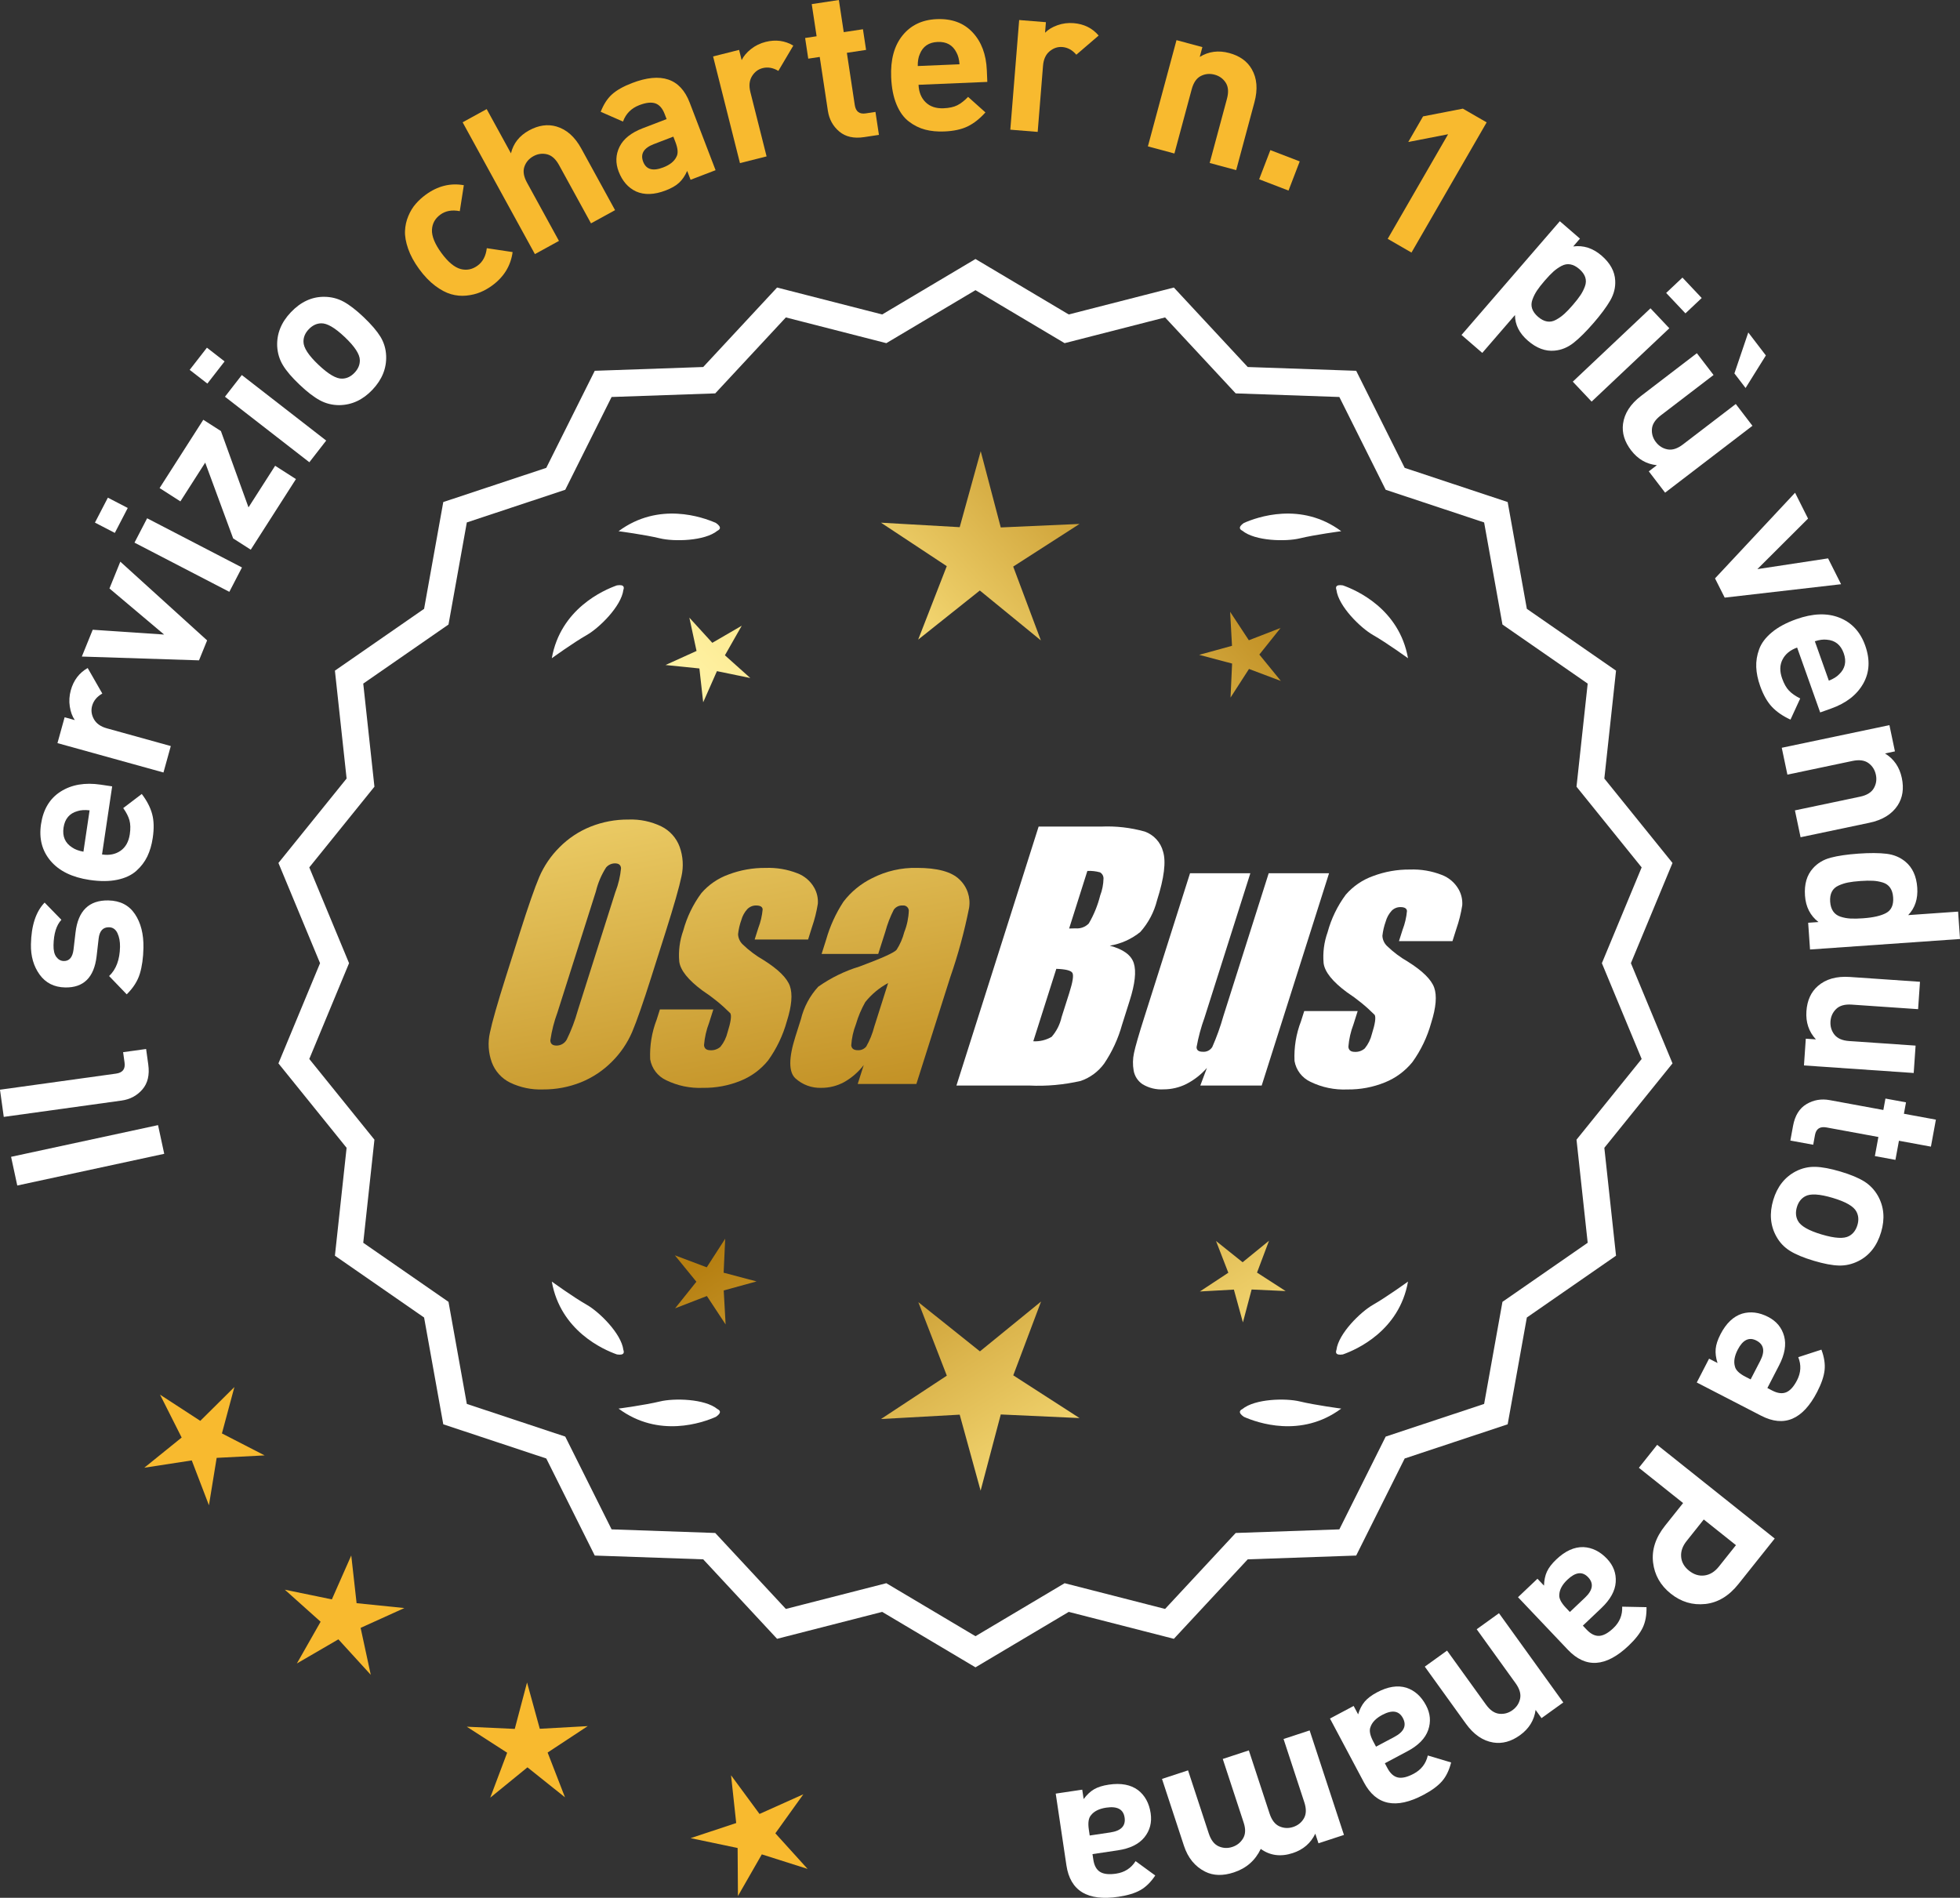<?xml version="1.0" encoding="UTF-8"?>
<svg id="Layer_2" data-name="Layer 2" xmlns="http://www.w3.org/2000/svg" xmlns:xlink="http://www.w3.org/1999/xlink" viewBox="0 0 176.37 170.779">
  <rect x="0" y="0" width="176.37" height="170.779" fill="#333333" stroke="none"/>
  <defs>
    <style>
      .cls-1 {
        fill: url(#linear-gradient-8);
      }

      .cls-2 {
        fill: url(#linear-gradient-7);
      }

      .cls-3 {
        fill: url(#linear-gradient-5);
      }

      .cls-4 {
        fill: url(#linear-gradient-6);
      }

      .cls-5 {
        fill: url(#linear-gradient-9);
      }

      .cls-6 {
        fill: url(#linear-gradient-4);
      }

      .cls-7 {
        fill: url(#linear-gradient-3);
      }

      .cls-8 {
        fill: url(#linear-gradient-2);
      }

      .cls-9 {
        fill: url(#linear-gradient);
      }

      .cls-10 {
        fill: #f8ba2f;
      }

      .cls-11 {
        fill: #fff;
      }
    </style>
    <linearGradient id="linear-gradient" x1="114.131" y1="196.299" x2="62.706" y2="113.779" gradientUnits="userSpaceOnUse">
      <stop offset="0" stop-color="#f9df7b"/>
      <stop offset=".279" stop-color="#b57e10"/>
      <stop offset=".323" stop-color="#c89d38"/>
      <stop offset=".417" stop-color="#efda86"/>
      <stop offset=".46" stop-color="#fff3a6"/>
      <stop offset=".642" stop-color="#f9df7b"/>
      <stop offset="1" stop-color="#b57e10"/>
    </linearGradient>
    <linearGradient id="linear-gradient-2" x1="127.378" y1="188.043" x2="75.953" y2="105.523" xlink:href="#linear-gradient"/>
    <linearGradient id="linear-gradient-3" x1="148.905" y1="174.627" x2="97.48" y2="92.108" xlink:href="#linear-gradient"/>
    <linearGradient id="linear-gradient-4" x1="48.693" y1="64.248" x2="80.386" y2="235.267" gradientUnits="userSpaceOnUse">
      <stop offset="0" stop-color="#f9df7b"/>
      <stop offset=".279" stop-color="#b57e10"/>
      <stop offset=".284" stop-color="#e5c25b"/>
      <stop offset=".286" stop-color="#f9df7b"/>
      <stop offset=".46" stop-color="#fff3a6"/>
      <stop offset=".642" stop-color="#f9df7b"/>
      <stop offset="1" stop-color="#b57e10"/>
    </linearGradient>
    <linearGradient id="linear-gradient-5" x1="61.201" y1="61.93" x2="92.894" y2="232.949" xlink:href="#linear-gradient-4"/>
    <linearGradient id="linear-gradient-6" x1="73.826" y1="59.591" x2="105.518" y2="230.609" xlink:href="#linear-gradient-4"/>
    <linearGradient id="linear-gradient-7" x1="53.14" y1="113.65" x2="118.916" y2="52.657" xlink:href="#linear-gradient"/>
    <linearGradient id="linear-gradient-8" x1="30.921" y1="89.688" x2="96.697" y2="28.695" xlink:href="#linear-gradient"/>
    <linearGradient id="linear-gradient-9" x1="37.977" y1="97.297" x2="103.753" y2="36.304" xlink:href="#linear-gradient"/>
  </defs>
  <g id="Layer_1-2" data-name="Layer 1">
    <g>
      <g>
        <polygon class="cls-10" points="21.092 124.817 18.023 127.859 14.401 125.502 16.346 129.361 12.985 132.077 17.256 131.42 18.801 135.455 19.496 131.19 23.812 130.968 19.97 128.99 21.092 124.817"/>
        <polygon class="cls-10" points="32.088 144.266 31.608 139.972 29.863 143.925 25.63 143.054 28.85 145.936 26.714 149.692 30.45 147.52 33.363 150.712 32.451 146.488 36.387 144.705 32.088 144.266"/>
        <polygon class="cls-10" points="48.572 155.569 47.426 151.402 46.321 155.58 42.004 155.382 45.636 157.724 44.114 161.769 47.463 159.039 50.84 161.736 49.278 157.707 52.887 155.329 48.572 155.569"/>
        <polygon class="cls-10" points="69.77 164.976 72.288 161.464 68.345 163.233 65.783 159.753 66.247 164.05 62.146 165.411 66.375 166.297 66.403 170.619 68.552 166.87 72.671 168.179 69.77 164.976"/>
      </g>
      <g>
        <path class="cls-11" d="M87.778,149.678l-8.345-4.961-9.405,2.409-6.61-7.111-9.703-.338-4.338-8.685-9.214-3.058-1.716-9.556-7.98-5.53,1.046-9.652-6.098-7.554,3.723-8.967-3.723-8.967,6.098-7.554-1.046-9.652,7.98-5.53,1.716-9.556,9.214-3.058,4.338-8.685,9.703-.338,6.61-7.111,9.405,2.409,8.345-4.961,8.345,4.961,9.405-2.409,6.61,7.111,9.703.338,4.338,8.685,9.214,3.058,1.716,9.556,7.98,5.53-1.046,9.652,6.098,7.554-3.723,8.967,3.723,8.967-6.098,7.554,1.046,9.652-7.98,5.53-1.716,9.556-9.214,3.058-4.338,8.685-9.703.338-6.61,7.111-9.405-2.409-8.345,4.961ZM79.708,142.802l8.07,4.797,8.07-4.797,9.095,2.329,6.392-6.877,9.383-.327,4.195-8.399,8.91-2.957,1.659-9.241,7.716-5.348-1.011-9.334,5.897-7.305-3.6-8.671,3.6-8.671-5.897-7.305,1.011-9.334-7.716-5.348-1.659-9.241-8.91-2.957-4.195-8.399-9.383-.327-6.392-6.877-9.095,2.329-8.07-4.797-8.07,4.797-9.095-2.329-6.392,6.877-9.383.327-4.195,8.399-8.91,2.957-1.659,9.241-7.716,5.348,1.011,9.334-5.897,7.305,3.6,8.671-3.6,8.671,5.897,7.305-1.011,9.334,7.716,5.348,1.659,9.241,8.91,2.957,4.195,8.399,9.383.327,6.392,6.877,9.095-2.329Z"/>
        <path class="cls-11" d="M87.778,150.04l-8.394-4.99-9.459,2.423-6.647-7.152-9.759-.34-4.363-8.735-9.268-3.076-1.726-9.61-8.025-5.562,1.052-9.708-6.134-7.598,3.745-9.018-3.745-9.018,6.134-7.598-1.052-9.708,8.025-5.562,1.726-9.61,9.268-3.076,4.363-8.735,9.759-.34,6.647-7.152,9.459,2.423,8.394-4.99,8.393,4.99,9.459-2.423,6.647,7.152,9.759.34,4.364,8.735,9.267,3.076,1.726,9.61,8.025,5.562-1.052,9.708,6.134,7.598-3.744,9.018,3.744,9.018-6.134,7.598,1.052,9.708-8.025,5.562-1.726,9.61-9.267,3.076-4.364,8.735-9.759.34-6.647,7.152-9.459-2.423-8.393,4.99ZM79.48,144.384l8.298,4.932,8.297-4.932,9.352,2.395,6.571-7.07,9.647-.336,4.313-8.635,9.161-3.041,1.706-9.501,7.934-5.499-1.04-9.597,6.063-7.511-3.701-8.916,3.701-8.915-6.063-7.511,1.04-9.596-7.934-5.499-1.706-9.501-9.161-3.041-4.313-8.636-9.647-.336-6.571-7.07-9.352,2.396-8.297-4.933-8.298,4.933-9.352-2.396-6.571,7.07-9.647.336-4.312,8.636-9.162,3.041-1.706,9.501-7.934,5.499,1.04,9.596-6.063,7.511,3.702,8.915-3.702,8.916,6.063,7.511-1.04,9.597,7.934,5.499,1.706,9.501,9.162,3.041,4.312,8.635,9.647.336,6.571,7.07,9.352-2.395ZM87.778,147.961l-8.118-4.826-9.148,2.343-6.43-6.917-9.438-.329-4.221-8.449-8.963-2.975-1.669-9.295-7.763-5.38,1.018-9.389-5.933-7.349,3.622-8.722-3.622-8.722,5.933-7.349-1.018-9.39,7.763-5.379,1.669-9.295,8.963-2.975,4.221-8.449,9.438-.329,6.43-6.917,9.148,2.344,8.118-4.826,8.117,4.826,9.148-2.343,6.43,6.917,9.438.329,4.221,8.449,8.964,2.975,1.669,9.295,7.762,5.379-1.018,9.39,5.933,7.349-3.622,8.722,3.622,8.722-5.933,7.349,1.018,9.389-7.762,5.38-1.669,9.295-8.964,2.975-4.221,8.449-9.438.329-6.43,6.917-9.148-2.343-8.117,4.826ZM79.756,142.469l8.022,4.769,8.021-4.769,9.041,2.315,6.354-6.835,9.327-.325,4.17-8.349,8.858-2.939,1.649-9.186,7.67-5.316-1.006-9.278,5.862-7.262-3.579-8.62,3.579-8.619-5.862-7.262,1.006-9.278-7.67-5.316-1.649-9.186-8.858-2.94-4.17-8.349-9.327-.325-6.354-6.835-9.041,2.315-8.021-4.769-8.022,4.769-9.041-2.315-6.354,6.835-9.327.325-4.17,8.349-8.857,2.94-1.649,9.186-7.671,5.316,1.006,9.278-5.862,7.262,3.579,8.619-3.579,8.62,5.862,7.262-1.006,9.278,7.671,5.316,1.649,9.186,8.857,2.939,4.17,8.349,9.327.325,6.354,6.835,9.041-2.315Z"/>
      </g>
      <g>
        <polygon class="cls-9" points="65.116 114.528 65.257 111.468 63.596 114.043 60.728 112.963 62.664 115.339 60.751 117.732 63.608 116.625 65.294 119.184 65.124 116.125 68.079 115.312 65.116 114.528"/>
        <polygon class="cls-8" points="93.678 117.124 88.179 121.606 82.636 117.178 85.199 123.793 79.275 127.695 86.358 127.302 88.24 134.142 90.054 127.284 97.141 127.608 91.179 123.764 93.678 117.124"/>
        <polygon class="cls-7" points="113.113 114.518 114.192 111.651 111.817 113.586 109.423 111.674 110.53 114.531 107.971 116.217 111.031 116.047 111.843 119.001 112.627 116.039 115.688 116.179 113.113 114.518"/>
      </g>
      <g>
        <path class="cls-11" d="M111.786,126.803c-.114.057-.184.124-.207.201-.001.001-.002.002-.003.003.001 0.0.001 0.0.002.001-.036.131.066.291.35.488,1.179.524,5.149,1.947,8.764-.74,0,0-2.348-.308-3.726-.643-1.249-.304-4.027-.256-5.179.691Z"/>
        <path class="cls-11" d="M120.246,121.765c0.0.001-0.0.003,0,.004.001-0.0.001-0.0.002-.001.063.12.248.166.589.115,1.217-.428,5.08-2.121,5.862-6.557,0,0-1.918,1.389-3.15,2.091-1.117.637-3.103,2.579-3.29,4.059-.043.12-.049.217-.013.288Z"/>
      </g>
      <g>
        <path class="cls-11" d="M64.567,126.803c.114.057.184.124.207.201.001.001.002.002.003.003-.001 0-.001 0-.002.001.036.131-.066.291-.35.488-1.179.524-5.149,1.947-8.764-.74,0,0,2.348-.308,3.726-.643,1.249-.304,4.027-.256,5.179.691Z"/>
        <path class="cls-11" d="M56.107,121.765c-0.0.001 0.0.003,0,.004-.001-0-.001-0-.002-.001-.063.12-.248.166-.589.115-1.217-.428-5.08-2.121-5.862-6.557,0,0,1.918,1.389,3.15,2.091,1.117.637,3.103,2.579,3.29,4.059.043.12.049.217.013.288Z"/>
      </g>
      <g>
        <path class="cls-11" d="M64.567,47.755c.114-.057.184-.124.207-.201.001-.001.002-.002.003-.003-.001-0-.001-0-.002-.001.036-.131-.066-.291-.35-.488-1.179-.524-5.149-1.947-8.764.74,0,0,2.348.308,3.726.643,1.249.304,4.027.256,5.179-.691Z"/>
        <path class="cls-11" d="M56.107,52.794c-0-.001 0-.003,0-.004-.001 0-.001 0-.002.001-.063-.12-.248-.166-.589-.115-1.217.428-5.08,2.121-5.862,6.557,0,0,1.918-1.389,3.15-2.091,1.117-.637,3.103-2.579,3.29-4.059.043-.12.049-.217.013-.288Z"/>
      </g>
      <g>
        <path class="cls-11" d="M111.786,47.755c-.114-.057-.184-.124-.207-.201-.001-.001-.002-.002-.003-.003.001-0.0.001-0.0.002-.001-.036-.131.066-.291.35-.488,1.179-.524,5.149-1.947,8.764.74,0,0-2.348.308-3.726.643-1.249.304-4.027.256-5.179-.691Z"/>
        <path class="cls-11" d="M120.246,52.794c0-.001-0-.003,0-.004.001 0.0.001 0.0.002.001.063-.12.248-.166.589-.115,1.217.428,5.08,2.121,5.862,6.557,0,0-1.918-1.389-3.15-2.091-1.117-.637-3.103-2.579-3.29-4.059-.043-.12-.049-.217-.013-.288Z"/>
      </g>
      <g id="Group_4" data-name="Group 4">
        <g id="Group_1" data-name="Group 1">
          <path id="Path_1" data-name="Path 1" class="cls-6" d="M58.619,87.886c-.743,2.341-1.321,3.999-1.734,4.975-.429.998-1.045,1.904-1.814,2.67-.793.803-1.741,1.435-2.787,1.858-1.09.438-2.256.658-3.431.648-1.017.039-2.027-.171-2.945-.611-.769-.376-1.363-1.035-1.657-1.839-.308-.854-.365-1.778-.165-2.663.198-.958.677-2.638,1.438-5.039l1.265-3.987c.743-2.341,1.321-3.999,1.734-4.975.429-.998,1.045-1.904,1.814-2.67.793-.803,1.741-1.435,2.787-1.858,1.091-.437,2.256-.656,3.431-.646,1.017-.039,2.027.171,2.945.611.768.377,1.362,1.036,1.657,1.84.308.854.365,1.778.165,2.663-.198.958-.677,2.637-1.438,5.037l-1.266,3.986ZM55.393,80.228c.255-.669.42-1.369.49-2.082-.014-.303-.197-.454-.548-.454-.305.003-.593.136-.794.366-.426.665-.737,1.397-.922,2.166l-3.456,10.883c-.3.811-.515,1.65-.64,2.506,0,.319.194.476.565.476.383-.001.734-.212.915-.548.408-.836.739-1.708.988-2.604l3.398-10.71.003.003Z"/>
          <path id="Path_2" data-name="Path 2" class="cls-3" d="M72.717,84.544h-4.81l.329-1.035c.208-.538.339-1.102.391-1.676-.018-.234-.216-.351-.592-.351-.295-.003-.578.115-.785.325-.254.277-.438.611-.538.973-.15.416-.25.849-.298,1.289.015.339.158.661.399.9.569.552,1.206,1.031,1.894,1.425,1.317.827,2.106,1.604,2.367,2.33.259.728.172,1.789-.271,3.182-.35,1.263-.919,2.454-1.683,3.518-.654.81-1.504,1.439-2.469,1.829-1.077.439-2.23.656-3.393.64-1.148.051-2.29-.186-3.322-.691-.755-.353-1.289-1.052-1.43-1.873-.055-1.217.143-2.433.582-3.57l.293-.922h4.808l-.384,1.21c-.246.642-.398,1.316-.454,2.001.022.307.216.461.574.461.33.02.655-.092.903-.311.308-.381.527-.826.64-1.302.289-.911.373-1.482.251-1.712-.764-.766-1.605-1.451-2.509-2.045-1.291-.958-1.987-1.829-2.088-2.612-.083-.943.039-1.893.359-2.784.329-1.218.883-2.363,1.634-3.376.659-.761,1.503-1.338,2.45-1.676,1.062-.401,2.19-.6,3.325-.589.978-.037,1.953.127,2.864.483.631.24,1.16.689,1.498,1.273.258.444.376.955.34,1.467-.114.719-.291,1.427-.53,2.114l-.348,1.111v-.008Z"/>
          <path id="Path_3" data-name="Path 3" class="cls-4" d="M79.027,85.843h-5.095l.406-1.28c.343-1.213.869-2.366,1.559-3.42.686-.899,1.573-1.626,2.59-2.122,1.245-.636,2.629-.953,4.027-.922,1.836,0,3.11.347,3.822,1.042.696.657,1.021,1.616.867,2.561-.422,2.122-.99,4.212-1.701,6.255l-3.043,9.588h-5.279l.542-1.701c-.481.626-1.083,1.149-1.771,1.536-.626.339-1.326.515-2.038.512-.862.033-1.703-.275-2.341-.856-.611-.57-.611-1.82,0-3.75l.498-1.571c.264-1.09.8-2.096,1.558-2.923,1.131-.798,2.383-1.411,3.707-1.814,2.019-.75,3.134-1.252,3.343-1.508.313-.488.546-1.023.691-1.584.247-.621.386-1.28.41-1.948-.017-.269-.248-.473-.517-.457-.011.001-.021.002-.032.003-.317-.024-.622.121-.805.381-.322.631-.577,1.295-.761,1.979l-.638,1.997ZM79.918,88.462c-.793.427-1.493,1.009-2.056,1.712-.356.627-.637,1.293-.838,1.986-.24.612-.383,1.257-.424,1.913.033.285.223.432.582.432.297.022.586-.104.772-.337.316-.559.557-1.156.717-1.778l1.247-3.928Z"/>
        </g>
        <g id="Group_3" data-name="Group 3">
          <path id="Path_7" data-name="Path 7" class="cls-11" d="M93.454,74.382h5.641c1.319-.059,2.639.092,3.91.446.817.29,1.437.967,1.654,1.807.278.907.098,2.367-.542,4.379-.264,1.057-.78,2.035-1.503,2.849-.794.644-1.742,1.07-2.751,1.236,1.207.319,1.928.841,2.162,1.576s.11,1.862-.373,3.376l-.684,2.162c-.345,1.246-.89,2.429-1.613,3.501-.526.72-1.258,1.262-2.1,1.554-1.523.352-3.088.492-4.649.417h-6.541l7.396-23.304h-.007ZM95.053,87.18l-2.073,6.522c.579.032,1.154-.108,1.654-.402.44-.507.747-1.115.893-1.771l.691-2.173c.318-.999.411-1.603.278-1.814-.132-.212-.611-.329-1.445-.359l.003-.004ZM97.847,78.372l-1.642,5.183c.245-.011.435-.014.57-.014.446.042.887-.119,1.2-.44.459-.785.804-1.631,1.024-2.513.188-.49.289-1.008.3-1.532.004-.229-.116-.442-.314-.556-.368-.102-.75-.144-1.131-.126l-.007-.002Z"/>
          <path id="Path_8" data-name="Path 8" class="cls-11" d="M119.594,78.585l-6.061,19.1h-5.523l.596-1.588c-.519.596-1.147,1.088-1.851,1.449-.638.318-1.342.484-2.056.483-.66.041-1.318-.12-1.885-.461-.422-.281-.712-.723-.801-1.222-.094-.527-.084-1.068.03-1.591.114-.552.428-1.65.951-3.288l4.09-12.884h5.428l-4.126,12.997c-.313.861-.551,1.747-.713,2.648,0,.278.183.417.56.417.344.031.676-.137.856-.432.396-.901.729-1.829.995-2.776l4.079-12.854h5.428l.003.003Z"/>
          <path id="Path_9" data-name="Path 9" class="cls-11" d="M130.696,84.69h-4.81l.329-1.035c.208-.538.339-1.102.391-1.676-.018-.234-.216-.351-.592-.351-.295-.003-.578.115-.784.325-.254.277-.438.611-.538.973-.15.416-.249.848-.297,1.287.015.339.158.661.399.9.569.553,1.205,1.032,1.893,1.426,1.317.827,2.106,1.604,2.367,2.33.259.728.172,1.789-.271,3.182-.35,1.263-.919,2.454-1.683,3.518-.654.809-1.504,1.439-2.469,1.829-1.077.439-2.23.656-3.393.64-1.148.051-2.29-.186-3.322-.691-.755-.353-1.289-1.052-1.43-1.873-.055-1.217.143-2.433.582-3.57l.293-.922h4.81l-.384,1.211c-.246.642-.398,1.316-.454,2.001.022.307.216.461.574.461.33.02.655-.092.903-.311.308-.381.527-.826.64-1.302.289-.911.373-1.482.251-1.712-.764-.766-1.605-1.451-2.509-2.045-1.291-.958-1.987-1.829-2.088-2.612-.083-.943.039-1.893.359-2.784.329-1.218.883-2.363,1.634-3.376.659-.761,1.503-1.338,2.45-1.676,1.062-.401,2.19-.6,3.325-.589.978-.037,1.953.127,2.864.483.632.239,1.163.689,1.503,1.273.258.444.376.955.34,1.467-.114.719-.291,1.427-.53,2.114l-.351,1.108-.004-.005Z"/>
        </g>
      </g>
      <g>
        <path class="cls-11" d="M14.221,101.247l.557,2.582-13.224,2.853-.557-2.582,13.224-2.853Z"/>
        <path class="cls-11" d="M13.148,94.396l.193,1.393c.131.941-.046,1.691-.531,2.25-.485.56-1.11.893-1.876.999l-10.595,1.469-.34-2.447,10.445-1.448c.59-.082.845-.411.765-.988l-.131-.941,2.069-.287Z"/>
        <path class="cls-11" d="M9.759,81.028c1.051.021,1.845.428,2.381,1.224.535.796.791,1.808.768,3.036-.018.912-.128,1.696-.33,2.351-.203.655-.595,1.268-1.175,1.839l-1.585-1.646c.633-.596.959-1.47.982-2.623.009-.481-.069-.895-.232-1.24-.165-.345-.418-.521-.76-.527-.545-.01-.855.332-.933,1.027l-.183,1.593c-.226,1.896-1.169,2.828-2.828,2.796-.988-.019-1.753-.404-2.297-1.156-.542-.751-.804-1.659-.783-2.723.032-1.684.443-2.937,1.231-3.758l1.51,1.549c-.453.485-.689,1.248-.709,2.286-.01.469.075.822.256,1.06.179.238.401.359.667.364.493.01.785-.327.875-1.009l.182-1.555c.228-1.959,1.215-2.922,2.963-2.889Z"/>
        <path class="cls-11" d="M10.093,70.764l-.912,6.127c.651.097,1.206-.013,1.662-.329.457-.316.735-.812.837-1.489.074-.501.062-.922-.033-1.263-.097-.341-.282-.705-.558-1.092l1.668-1.27c.46.606.771,1.207.932,1.801.163.594.181,1.311.056,2.15-.093.626-.256,1.182-.487,1.666-.232.484-.562.919-.992,1.303-.428.384-1,.652-1.713.801-.714.15-1.547.154-2.499.013-1.565-.233-2.733-.804-3.502-1.712-.767-.908-1.055-2.008-.862-3.298.199-1.341.79-2.322,1.772-2.944s2.183-.828,3.599-.618l1.033.154ZM8.062,72.921c-.428-.051-.789-.028-1.086.068-.722.2-1.141.695-1.258,1.484-.118.79.14,1.385.771,1.786.256.179.595.306,1.019.382l.554-3.721Z"/>
        <path class="cls-11" d="M7.891,60.115l1.316,2.297c-.483.273-.788.642-.917,1.105-.112.403-.059.803.16,1.198s.609.672,1.171.827l5.748,1.594-.659,2.38-9.539-2.645.645-2.326.916.254c-.227-.325-.376-.731-.452-1.219-.075-.487-.043-.976.091-1.464.25-.903.758-1.571,1.521-2.003Z"/>
        <path class="cls-11" d="M10.826,50.543l7.811,7.084-.729,1.796-10.544-.341.979-2.412,6.426.433-4.92-4.148.978-2.412Z"/>
        <path class="cls-11" d="M11.495,45.712l-1.163,2.243-1.789-.927,1.164-2.244,1.788.927ZM21.774,51.065l-1.137,2.192-8.535-4.426,1.137-2.192,8.535,4.426Z"/>
        <path class="cls-11" d="M26.63,43.112l-4.066,6.353-1.584-1.014-2.515-6.821-2.233,3.489-1.871-1.199,3.932-6.145,1.585,1.014,2.483,6.869,2.398-3.745,1.871,1.199Z"/>
        <path class="cls-11" d="M20.21,32.522l-1.551,1.996-1.591-1.235,1.552-1.996,1.59,1.236ZM29.352,39.647l-1.515,1.95-7.594-5.897,1.516-1.951,7.593,5.897Z"/>
        <path class="cls-11" d="M32.721,28.538c.688.654,1.192,1.241,1.512,1.761.316.521.488,1.09.514,1.707.048,1.128-.364,2.151-1.236,3.07-.863.909-1.858,1.37-2.987,1.382-.629-.001-1.209-.147-1.745-.438-.537-.29-1.145-.758-1.824-1.404-.681-.645-1.177-1.226-1.491-1.742-.313-.516-.487-1.087-.521-1.713-.048-1.128.36-2.146,1.224-3.056.89-.938,1.891-1.403,3-1.396.628.002,1.208.146,1.74.432.53.287,1.136.752,1.816,1.397ZM31.021,30.33c-.891-.846-1.602-1.257-2.129-1.235-.412.011-.784.191-1.115.54-.322.34-.478.716-.468,1.127.005.529.454,1.216,1.345,2.062.9.854,1.613,1.271,2.143,1.248.412-.011.778-.187,1.102-.526.331-.349.492-.729.48-1.142-.005-.528-.457-1.22-1.357-2.074Z"/>
        <path class="cls-10" d="M46.128,22.682c-.167,1.234-.782,2.239-1.846,3.016-.338.247-.693.447-1.066.602-.373.155-.79.255-1.251.301-.459.046-.918.004-1.373-.126-.457-.13-.936-.384-1.438-.762s-.982-.879-1.438-1.503c-.455-.625-.786-1.233-.991-1.828-.206-.594-.3-1.125-.281-1.594.019-.469.118-.918.299-1.347.18-.43.402-.796.669-1.099.264-.303.565-.578.902-.824,1.075-.784,2.216-1.067,3.424-.852l-.364,2.336c-.695-.136-1.278-.032-1.749.312s-.722.793-.755,1.351c-.028.585.253,1.281.843,2.09.598.818,1.179,1.304,1.744,1.456.541.139,1.046.037,1.517-.307.472-.343.747-.866.83-1.57l2.326.35Z"/>
        <path class="cls-10" d="M55.347,18.911l-2.166,1.188-2.878-5.248c-.299-.544-.659-.866-1.083-.967-.423-.1-.829-.043-1.218.17-.399.219-.671.534-.814.945-.143.411-.064.888.232,1.432l2.877,5.248-2.164,1.188-6.504-11.862,2.165-1.188,2.184,3.982c.216-.898.757-1.584,1.622-2.06.855-.469,1.678-.587,2.47-.357.911.266,1.657.926,2.235,1.981l3.042,5.548Z"/>
        <path class="cls-10" d="M64.394,15.314l-2.252.864-.307-.798c-.196.442-.438.795-.723,1.061-.285.265-.688.498-1.208.697-1.029.395-1.92.425-2.674.089-.711-.337-1.23-.932-1.558-1.783-.3-.78-.273-1.526.078-2.238.351-.711,1.047-1.266,2.088-1.666l2.147-.823-.178-.461c-.195-.508-.472-.826-.833-.952s-.842-.074-1.444.157c-.723.277-1.212.77-1.469,1.479l-2.006-.879c.26-.669.598-1.192,1.017-1.57.418-.377,1.018-.716,1.798-1.015,2.625-1.007,4.355-.422,5.19,1.754l2.332,6.085ZM60.781,12.792l-.19-.497-1.757.674c-.91.349-1.229.878-.957,1.588.268.698.868.868,1.803.509.603-.231,1.002-.553,1.195-.967.16-.292.129-.728-.094-1.307Z"/>
        <path class="cls-10" d="M71.387,4.101l-1.347,2.279c-.476-.285-.948-.368-1.414-.25-.405.102-.727.346-.962.732-.236.387-.283.862-.141,1.427l1.458,5.785-2.396.604-2.418-9.599,2.34-.589.231.921c.171-.356.45-.688.836-.994.388-.307.826-.521,1.317-.646.909-.229,1.739-.118,2.494.332Z"/>
        <path class="cls-10" d="M79.091,12.137l-1.333.202c-.928.141-1.675-.028-2.24-.506-.565-.478-.905-1.099-1.022-1.863l-.733-4.847-1.033.156-.281-1.86,1.033-.156-.438-2.893,2.441-.37.439,2.893,1.728-.262.282,1.86-1.729.262.711,4.696c.09.589.417.84.979.755l.883-.134.313,2.066Z"/>
        <path class="cls-10" d="M88.843,7.371l-6.188.26c.028.658.24,1.182.637,1.571.396.389.938.569,1.621.541.505-.021.917-.111,1.233-.271s.64-.411.966-.754l1.562,1.398c-.509.566-1.04.985-1.592,1.255-.554.271-1.255.424-2.103.459-.632.026-1.208-.028-1.728-.165-.519-.136-1.008-.379-1.466-.728-.459-.348-.829-.859-1.11-1.532-.282-.672-.443-1.49-.484-2.452-.066-1.582.273-2.835,1.021-3.761s1.772-1.415,3.076-1.47c1.354-.058,2.43.338,3.226,1.186.797.848,1.226,1.986,1.285,3.416l.044,1.044ZM86.342,5.784c-.03-.43-.122-.781-.272-1.054-.332-.67-.896-.989-1.694-.955-.798.033-1.333.398-1.609,1.095-.127.284-.188.642-.183,1.072l3.759-.158Z"/>
        <path class="cls-10" d="M98.862,3.199l-2.009,1.725c-.36-.422-.779-.653-1.259-.692-.416-.034-.8.095-1.146.384-.348.29-.545.725-.592,1.306l-.48,5.947-2.463-.199.797-9.867,2.406.194-.076.947c.277-.283.647-.507,1.111-.673.465-.166.95-.229,1.455-.188.934.075,1.687.447,2.255,1.116Z"/>
        <path class="cls-10" d="M111.238,15.309l-2.386-.642,1.556-5.779c.161-.599.124-1.082-.112-1.447-.236-.365-.569-.605-.997-.72-.439-.119-.854-.079-1.242.118-.388.198-.661.596-.822,1.195l-1.556,5.78-2.386-.642,2.574-9.559,2.329.627-.237.881c.802-.493,1.686-.609,2.651-.349.941.253,1.619.737,2.029,1.451.475.823.556,1.815.242,2.977l-1.644,6.11Z"/>
        <path class="cls-10" d="M115.947,17.149l-2.643-1.016,1.009-2.625,2.643,1.016-1.009,2.625Z"/>
        <path class="cls-10" d="M127.012,22.728l-2.14-1.235,5.434-9.412-3.583.696,1.33-2.304,3.583-.696,2.14,1.235-6.764,11.716Z"/>
        <path class="cls-11" d="M143.398,29.061c-.672.777-1.271,1.373-1.797,1.788-.526.416-1.098.65-1.713.704-.821.078-1.619-.218-2.396-.89-.776-.671-1.165-1.442-1.166-2.313l-2.944,3.407-1.868-1.615,8.847-10.235,1.811,1.565-.608.705c.924-.121,1.775.154,2.553.825.775.67,1.186,1.417,1.226,2.241.036.617-.112,1.216-.447,1.797-.336.581-.835,1.255-1.496,2.021ZM140.746,28.264c.225-.2.485-.473.783-.818s.53-.643.695-.893c.166-.25.299-.516.4-.797.102-.281.107-.551.022-.81-.087-.259-.265-.504-.532-.735-.269-.232-.536-.372-.805-.42s-.535-.002-.799.139c-.263.141-.507.312-.73.511-.223.201-.484.473-.782.818-.299.346-.53.643-.696.893s-.301.518-.405.804c-.104.286-.115.558-.028.816.086.259.264.504.531.736.269.232.536.372.805.419.269.048.536-0.0.805-.146.268-.146.514-.318.736-.519Z"/>
        <path class="cls-11" d="M143.222,36.14l-1.695-1.796,6.992-6.6,1.695,1.796-6.992,6.599ZM151.664,28.199l-1.735-1.838,1.466-1.382,1.733,1.838-1.464,1.382Z"/>
        <path class="cls-11" d="M149.833,44.333l-1.466-1.917.725-.554c-.938-.097-1.709-.543-2.317-1.337-.593-.775-.835-1.57-.727-2.387.125-.941.666-1.777,1.621-2.509l5.023-3.845,1.502,1.961-4.753,3.638c-.492.377-.757.783-.792,1.216-.034.434.083.827.352,1.178.278.362.63.583,1.059.663.427.08.888-.07,1.38-.447l4.753-3.638,1.501,1.961-7.86,6.017ZM157.075,34.914l-1.005-1.312,1.249-3.684,1.582,2.067-1.826,2.929Z"/>
        <path class="cls-11" d="M165.67,52.572l-10.474,1.207-.871-1.731,7.204-7.708,1.168,2.326-4.56,4.548,6.362-.967,1.17,2.326Z"/>
        <path class="cls-11" d="M163.788,64.109l-2.074-5.836c-.621.221-1.059.578-1.312,1.072-.256.494-.268,1.063-.038,1.707.169.478.377.844.622,1.1.245.256.581.489,1.006.701l-.875,1.904c-.691-.318-1.248-.702-1.67-1.15s-.774-1.072-1.06-1.872c-.212-.597-.329-1.163-.352-1.699-.023-.537.064-1.075.263-1.616.196-.541.575-1.045,1.136-1.513.559-.468,1.292-.863,2.2-1.186,1.491-.531,2.789-.576,3.894-.135s1.875,1.276,2.312,2.505c.455,1.276.394,2.421-.182,3.432-.574,1.011-1.535,1.756-2.884,2.236l-.986.351ZM164.567,61.251c.402-.156.71-.347.926-.571.543-.516.681-1.149.413-1.901-.267-.752-.773-1.157-1.521-1.214-.309-.038-.668.009-1.077.142l1.26,3.544Z"/>
        <path class="cls-11" d="M162.024,75.342l-.508-2.417,5.857-1.232c.607-.127,1.019-.379,1.238-.755.218-.376.282-.781.19-1.215-.093-.446-.316-.798-.667-1.054-.352-.256-.831-.32-1.438-.193l-5.857,1.232-.508-2.417,9.688-2.037.496,2.361-.893.188c.802.491,1.307,1.227,1.513,2.206.2.954.075,1.776-.374,2.467-.521.795-1.367,1.316-2.545,1.564l-6.192,1.302Z"/>
        <path class="cls-11" d="M162.875,85.444l-.168-2.407.928-.065c-.738-.57-1.143-1.361-1.213-2.372-.073-1.036.167-1.859.722-2.47.412-.46.942-.777,1.59-.949.649-.172,1.484-.294,2.509-.366,1.011-.071,1.849-.066,2.515.014.665.081,1.234.32,1.707.718.634.527.987,1.303,1.059,2.326.07,1.011-.202,1.836-.816,2.476l4.492-.315.172,2.464-13.495.945ZM167.649,82.634c.922-.065,1.616-.225,2.081-.479.465-.255.673-.724.624-1.405-.024-.354-.114-.643-.27-.867s-.376-.38-.661-.468c-.286-.088-.578-.141-.879-.157-.299-.018-.676-.01-1.13.021-.456.032-.83.077-1.125.136-.294.059-.579.151-.856.279-.276.127-.477.312-.598.556-.124.244-.173.542-.148.896.025.354.115.643.271.867.154.224.376.383.661.478.286.094.586.149.897.166.312.017.689.009,1.132-.022Z"/>
        <path class="cls-11" d="M162.329,95.877l.165-2.407.91.062c-.638-.691-.923-1.536-.854-2.534.067-.974.412-1.73,1.032-2.271.717-.624,1.675-.895,2.875-.812l6.312.434-.17,2.464-5.971-.41c-.619-.043-1.085.087-1.397.389-.313.302-.484.674-.516,1.117-.031.455.088.854.355,1.196.27.342.713.534,1.332.577l5.972.41-.17,2.464-9.876-.679Z"/>
        <path class="cls-11" d="M161.104,102.635l.244-1.327c.17-.922.571-1.572,1.208-1.951.638-.379,1.336-.499,2.095-.358l4.821.886.189-1.028,1.85.34-.188,1.028,2.878.529-.447,2.429-2.878-.529-.316,1.72-1.85-.34.316-1.719-4.672-.859c-.586-.107-.93.119-1.033.679l-.16.878-2.057-.377Z"/>
        <path class="cls-11" d="M163.226,113.458c-.91-.271-1.624-.567-2.144-.888-.52-.32-.931-.75-1.23-1.289-.554-.984-.648-2.083-.287-3.297.358-1.202,1.038-2.063,2.04-2.584.56-.283,1.145-.416,1.755-.398.608.016,1.362.158,2.261.426.899.268,1.604.561,2.117.879.513.318.927.749,1.24,1.292.553.984.65,2.077.292,3.279-.368,1.238-1.051,2.105-2.045,2.603-.56.282-1.142.416-1.745.401-.604-.015-1.355-.156-2.254-.424ZM163.932,111.09c1.178.351,1.996.397,2.458.138.361-.196.611-.524.749-.986.135-.449.103-.855-.093-1.217-.243-.469-.954-.879-2.131-1.23-1.19-.354-2.015-.402-2.477-.143-.361.196-.61.519-.743.967-.138.461-.108.873.088,1.236.242.469.959.881,2.148,1.236Z"/>
        <path class="cls-11" d="M152.684,124.407l1.107-2.144.76.392c-.147-.461-.202-.885-.166-1.272.035-.388.182-.829.437-1.325.507-.979,1.152-1.594,1.937-1.844.757-.222,1.54-.125,2.351.294.743.383,1.22.958,1.431,1.722s.062,1.642-.45,2.633l-1.055,2.043.438.227c.483.25.903.302,1.256.156s.678-.505.975-1.079c.354-.687.392-1.38.11-2.081l2.084-.678c.252.671.347,1.287.285,1.848-.061.56-.284,1.211-.667,1.954-1.29,2.499-2.971,3.213-5.04,2.144l-5.792-2.99ZM157.058,123.886l.473.244.864-1.671c.447-.867.332-1.474-.342-1.823-.665-.343-1.226-.069-1.685.82-.296.574-.38,1.08-.249,1.518.074.324.388.628.938.914Z"/>
        <path class="cls-11" d="M153.446,144.339c-1.135.123-2.169-.186-3.1-.928s-1.463-1.68-1.596-2.814c-.132-1.135.228-2.236,1.081-3.306l1.622-2.035-3.98-3.174,1.646-2.065,10.578,8.433-3.27,4.101c-.852,1.069-1.847,1.666-2.981,1.79ZM151.277,140.095c.041.486.279.903.715,1.251.437.348.898.489,1.387.425.49-.064.919-.329,1.291-.794l1.539-1.932-2.897-2.31-1.539,1.932c-.372.465-.537.941-.495,1.428Z"/>
        <path class="cls-11" d="M136.598,143.728l1.75-1.661.588.621c.014-.484.101-.903.263-1.257s.444-.723.849-1.106c.799-.759,1.61-1.127,2.435-1.105.787.039,1.495.389,2.123,1.05.574.607.837,1.306.784,2.098-.052.791-.481,1.57-1.29,2.338l-1.668,1.583.341.358c.374.395.753.582,1.134.561.382-.021.806-.254,1.274-.699.562-.532.824-1.174.79-1.928l2.189.044c.017.717-.096,1.33-.338,1.839-.241.508-.665,1.051-1.271,1.626-2.04,1.936-3.862,2.058-5.467.367l-4.485-4.727ZM140.9,144.673l.365.386,1.365-1.295c.708-.671.8-1.283.276-1.834-.514-.542-1.134-.469-1.86.22-.469.444-.713.895-.733,1.352-.036.33.16.721.587,1.171Z"/>
        <path class="cls-11" d="M128.209,149.978l2.004-1.444,3.499,4.856c.362.503.76.779,1.193.827.432.047.827-.058,1.188-.317.37-.267.602-.613.693-1.038.091-.425-.045-.89-.407-1.393l-3.499-4.856,2.005-1.444,5.786,8.032-1.958,1.41-.533-.74c-.125.932-.593,1.691-1.404,2.276-.791.57-1.595.789-2.407.657-.937-.152-1.757-.717-2.461-1.693l-3.698-5.133Z"/>
        <path class="cls-11" d="M119.678,154.648l2.13-1.133.402.755c.142-.463.337-.843.587-1.141.251-.298.623-.579,1.114-.84.973-.518,1.854-.656,2.642-.415.748.248,1.336.774,1.765,1.58.393.737.458,1.481.196,2.23-.261.749-.884,1.385-1.869,1.908l-2.029,1.08.231.436c.257.481.57.762.943.843.374.081.846-.03,1.415-.333.683-.363,1.108-.912,1.276-1.646l2.098.627c-.175.695-.445,1.256-.814,1.682-.37.426-.923.835-1.661,1.227-2.483,1.32-4.271.951-5.366-1.106l-3.06-5.754ZM123.571,156.709l.249.47,1.662-.883c.861-.458,1.113-1.022.756-1.693-.352-.66-.967-.755-1.852-.285-.57.303-.927.672-1.068,1.106-.122.309-.038.737.253,1.286Z"/>
        <path class="cls-11" d="M104.56,160.081l2.346-.77,1.867,5.686c.195.59.49.973.887,1.149.398.176.808.195,1.23.056.421-.138.743-.394.967-.768.225-.374.242-.843.058-1.408l-1.885-5.741,2.346-.771,1.867,5.687c.194.589.49.973.888,1.148.397.176.808.195,1.229.057.433-.142.758-.402.974-.78s.227-.861.032-1.451l-1.866-5.687,2.347-.771,3.088,9.405-2.293.752-.285-.866c-.411.855-1.087,1.437-2.025,1.745-1.083.356-2.044.231-2.883-.374-.497,1.043-1.305,1.749-2.425,2.116-.986.324-1.848.3-2.583-.071-.911-.461-1.548-1.239-1.906-2.334l-1.974-6.012Z"/>
        <path class="cls-11" d="M94.999,161.403l2.386-.355.127.846c.287-.389.599-.682.935-.879.335-.197.779-.337,1.331-.419,1.089-.163,1.965.001,2.628.492.623.483,1.001,1.176,1.136,2.078.123.827-.063,1.55-.561,2.168s-1.298,1.01-2.399,1.174l-2.274.339.073.489c.08.539.282.908.607,1.11.324.202.807.254,1.446.159.763-.114,1.348-.489,1.752-1.126l1.769,1.292c-.397.597-.843,1.035-1.332,1.313-.49.278-1.148.479-1.976.602-2.781.415-4.344-.531-4.687-2.836l-.961-6.446ZM97.979,164.647l.078.526,1.859-.277c.967-.144,1.393-.592,1.28-1.343-.109-.74-.66-1.035-1.649-.888-.64.095-1.099.324-1.377.686-.219.25-.283.682-.191,1.296Z"/>
      </g>
      <g>
        <polygon class="cls-2" points="113.322 58.902 115.235 56.508 112.377 57.615 110.692 55.056 110.862 58.115 107.907 58.928 110.87 59.712 110.729 62.773 112.39 60.198 115.258 61.277 113.322 58.902"/>
        <polygon class="cls-1" points="66.746 56.306 64.097 57.846 62.032 55.583 62.678 58.578 59.887 59.843 62.935 60.153 63.276 63.198 64.513 60.395 67.515 61.013 65.231 58.969 66.746 56.306"/>
        <polygon class="cls-5" points="90.053 47.463 88.249 40.602 86.358 47.439 79.275 47.035 85.194 50.947 82.621 57.558 88.17 53.138 93.662 57.628 91.173 50.985 97.141 47.148 90.053 47.463"/>
      </g>
    </g>
  </g>
</svg>